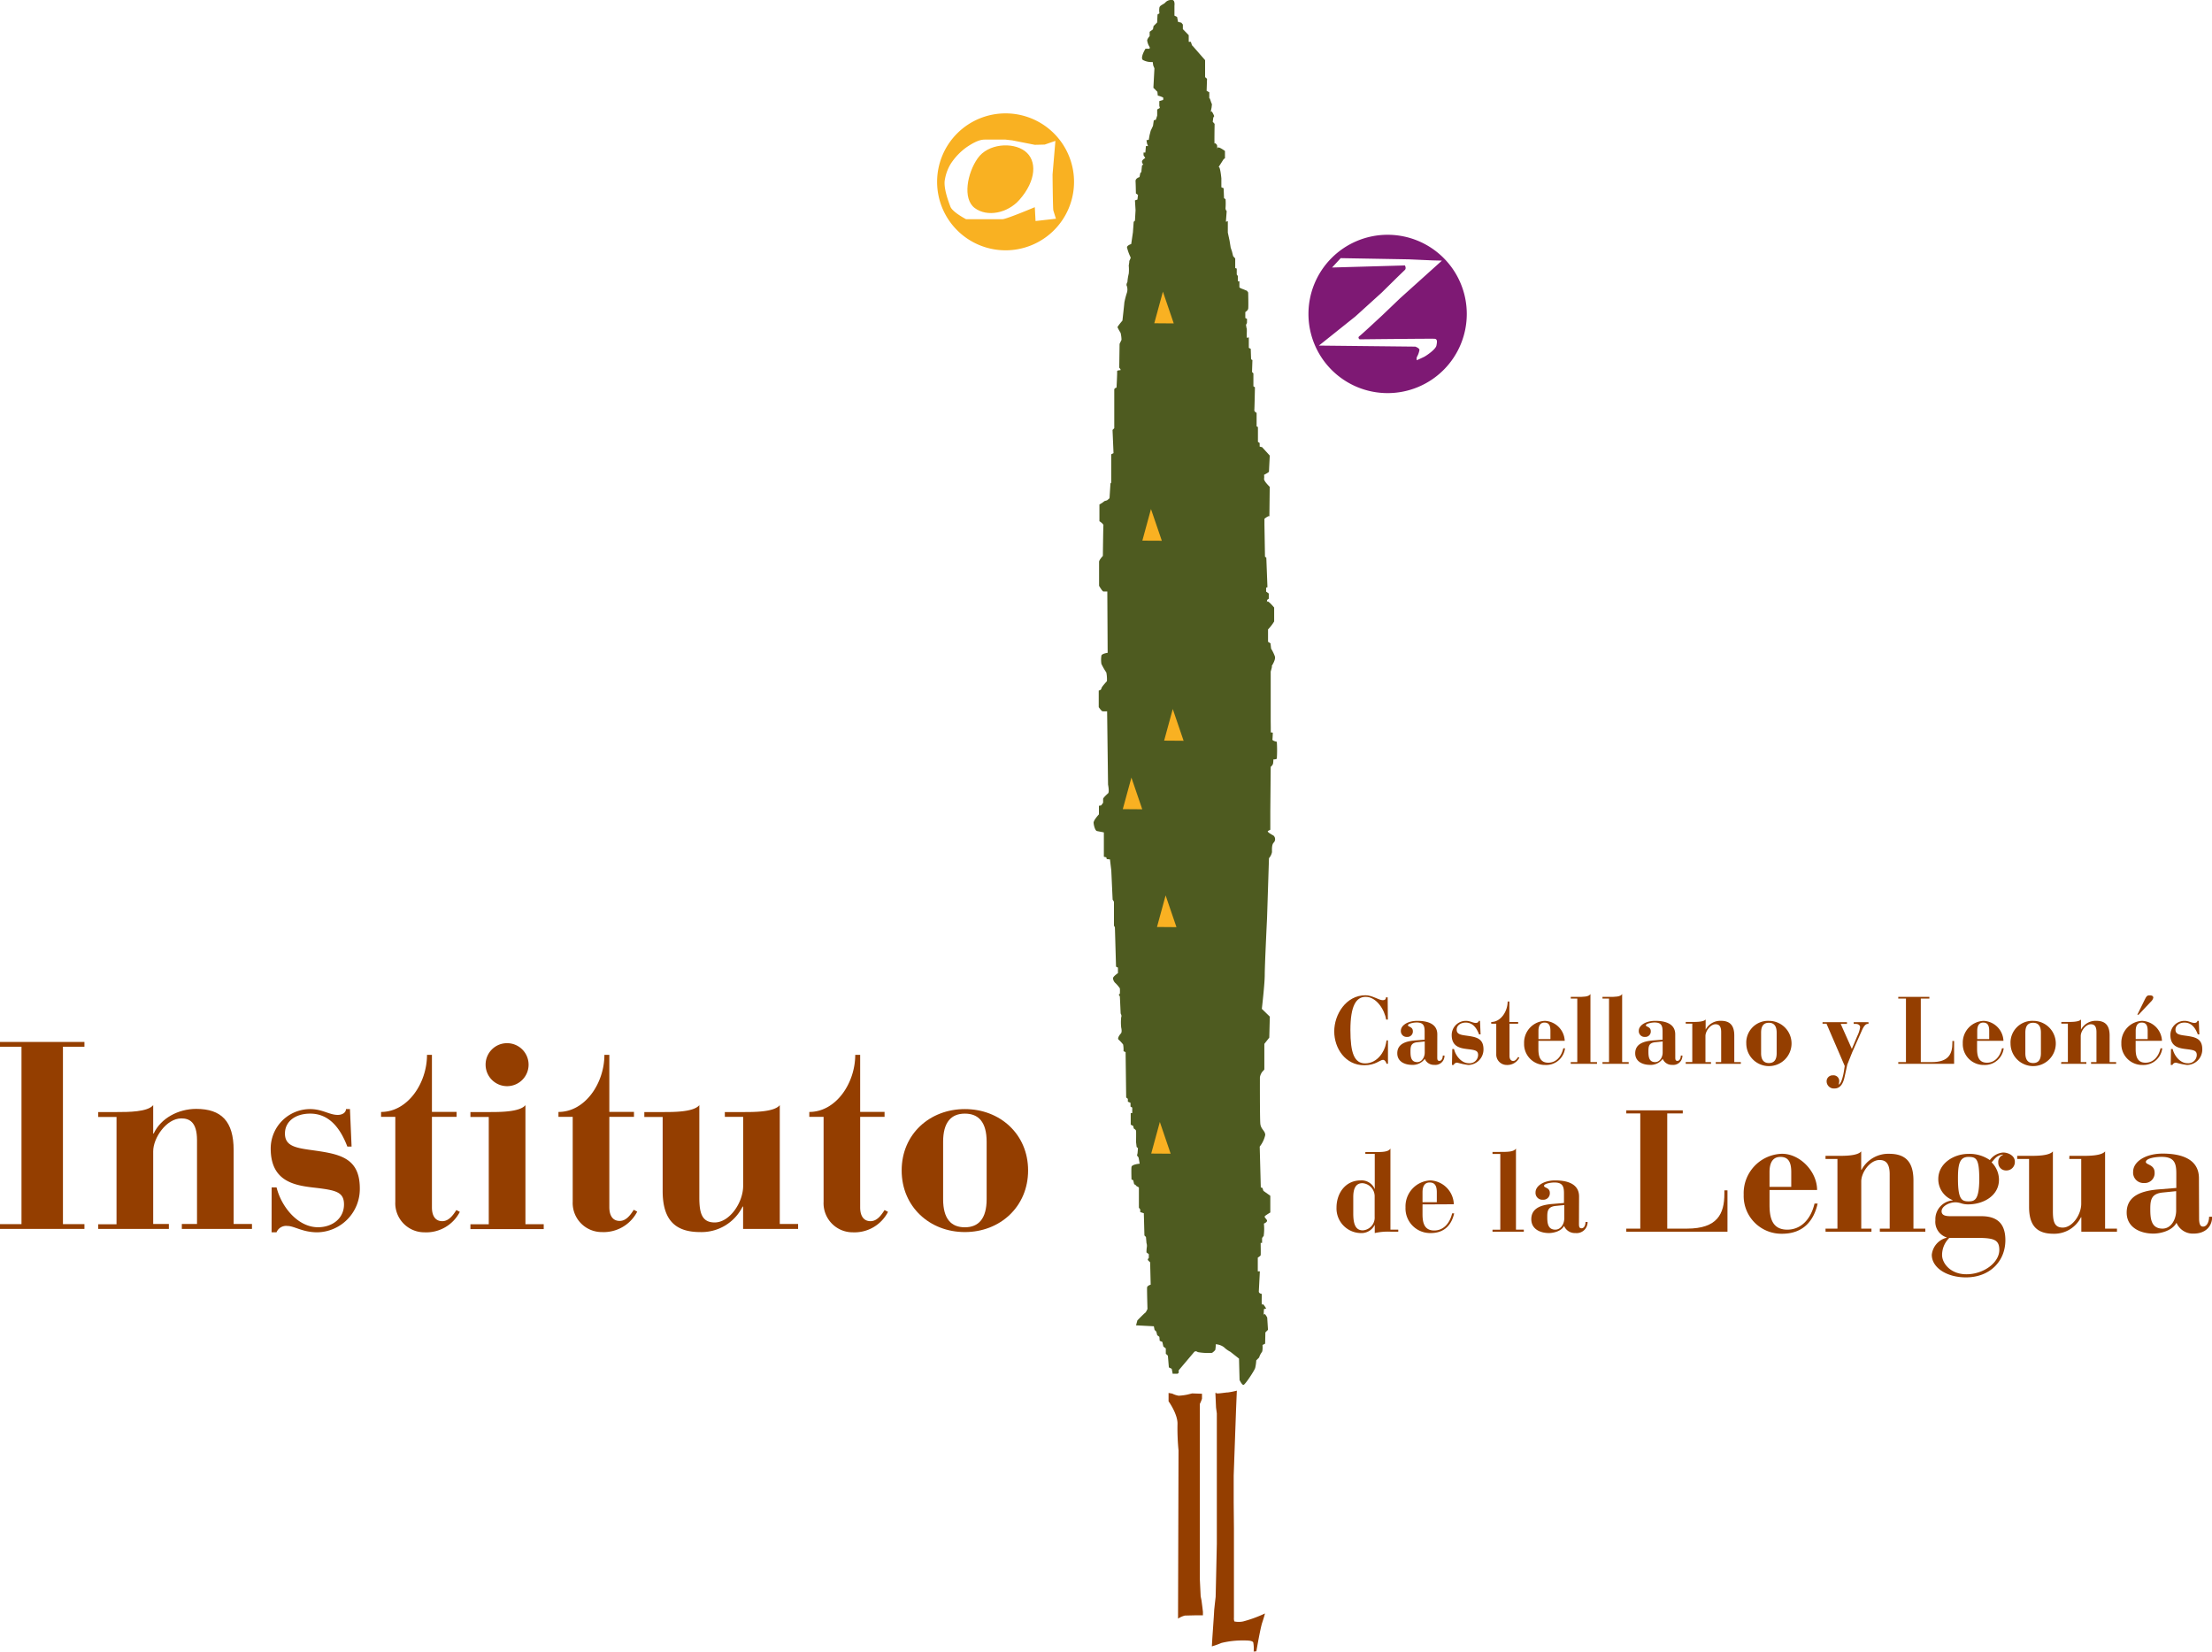 <svg xmlns="http://www.w3.org/2000/svg" viewBox="0 0 448.77 335.07"><defs><style>.cls-1{fill:#4e5b20;}.cls-1,.cls-2,.cls-3{fill-rule:evenodd;}.cls-2{fill:#943e00;}.cls-3{fill:#f9b122;}.cls-4{fill:#7e1974;}</style></defs><g id="Capa_2" data-name="Capa 2"><g id="Capa_1-2" data-name="Capa 1"><path class="cls-1" d="M239.13,278s3-3.55,3.13-3.7.37-.27.74,0a11.69,11.69,0,0,0,2.91.15,3,3,0,0,0,.64-.58,5.44,5.44,0,0,0,.1-1.16,3.16,3.16,0,0,1,1.65.58,5.64,5.64,0,0,0,1.32.95l1.75,1.38.11,4.34s.47,1,.79,1,2.23-2.91,2.38-3.44a9,9,0,0,0,.22-1.54l.58-.58a3.58,3.58,0,0,1,.53-1.06c.26-.27.16-1.48.16-1.48l.53-.27.05-2.28.53-.53-.16-2.49s-.55-1.08-.66-.6,0-1.12,0-1.12l.45-.1s-.69-1.25-.83-.8-.05-2.17-.05-2.17-.63-.08-.61-.5.21-4.08.21-4.08l-.42,0v-2.78s.53-.34.58-.47,0-2.52,0-2.52l.29,0,0-.93a1,1,0,0,1,.32-.45,10.4,10.4,0,0,0,.05-2.54s.61-.24.64-.56-.72-.71-.4-1a11.59,11.59,0,0,1,1.06-.69v-3.39l-1.4-1-.19-.58-.34-.13-.22-8.27a5.8,5.8,0,0,0,1.12-2.35c0-.88-.9-1.14-1-2.33s-.08-9.38-.08-9.38a2.52,2.52,0,0,1,.5-1.14c.38-.37.4-.47.4-.47l0-5.17,1-1.27.11-4.26L256,204.67s.59-5,.59-6.91.47-11.55.47-11.55l.39-12.11a2.6,2.6,0,0,0,.61-1.23c0-.58-.07-1.51.35-1.93a1,1,0,0,0,0-1.39c-.27-.19-1.54-.81-1.12-1s.43-.23.43-.23l0-3.7.08-9.05a1.47,1.47,0,0,0,.47-.61,5.44,5.44,0,0,0,.07-.89s.54,0,.7-.16a26.46,26.46,0,0,0,0-3.43s-.93-.19-.89-.46.08-1.37.08-1.37-.47-.15-.43,0,0-2.35,0-2.35l0-10.07s.39-1.25.2-1.06.88-1.24.65-2a8.18,8.18,0,0,0-.77-1.58l-.12-1.08-.5-.31,0-2.51a8.8,8.8,0,0,0,1.24-1.62c0-.31,0-2.82,0-2.82s-1.36-1.65-1.43-1.15,0-.4,0-.4l.34-.24V120.4l-.54-.38v-.81l.27-.08-.23-6-.27-.19-.11-6.46v-1.24s1-.81,1-.42.07-6.06.07-6.06-1.19-1.12-1.15-1.62a2.69,2.69,0,0,0,0-.81s1-.5,1-.66.16-3.25.16-3.25l-1.55-1.7-.5-.12v-.73l-.35-.23,0-3-.27-.16v-.73l0-2s-.5-.2-.46-.58.12-4.61.12-4.61l-.31-.19,0-2.63-.28-.27.08-2.43-.27-.15-.07-2.13-.39-.19,0-2.12-.42.08,0-.85a10,10,0,0,0,0-1.14c0,.43-.15-.65-.15-.65l.19-.35L253,64.7l-.35-.19v-1.2s.5-.31.58-.66,0-3.31,0-3.31L253,59l-.74-.31s-.81-.27-.81-.43V57.06l-.31,0V56l-.23-.31,0-1.2-.31-.11,0-1.95-.42-.46-.23-.93-.27-.81-.23-1.43-.35-1.62,0-2.31-.39.11.16-2.16a.82.82,0,0,1-.23-.69,12,12,0,0,0,0-1.71l-.31-.23-.08-2-.46-.2V36.19s-.26-2.85-.62-2.24,1.08-1.66,1.08-1.66l.27-.19,0-1.47S247,29.48,247,30.09s-.08-.65-.08-.65-.42-.58-.5-.31,0-4,0-4l-.38-.42.11-.85.19-.31s-.5-1.24-.65-.89.11-.81.11-.81l.08-.69-.19-.47s-.35-1.19-.35-.62,0-1.35,0-1.35l-.54-.3.08-2.44-.39-.34V12.2l-2.43-2.78-.23-.23-.23-.7-.43,0V7.14l-1.19-1.23,0-.93-.31-.38L239,4.44l-.19-1-.54-.27,0-2S238.43,0,237.81,0a1.61,1.61,0,0,0-1.39.51c-.27.34-1.08.54-1.19,1a3.57,3.57,0,0,0,0,1.19l-.39.24-.08,1.62-.73.73-.12.66-.67.5,0,.88s-.5.54-.5.89a3.24,3.24,0,0,0,.47,1.28c.11.11,0,.38,0,.38l-.81,0s-1.12,1.78-.54,2.28a3.66,3.66,0,0,0,2,.42l.11.71.24.58L234,17.81l.81.81.08.77a5.12,5.12,0,0,1,1.08.39c.08.11,0,.5,0,.5l-.77.23v.93l.11.46-.54.31,0,1.23-.27.85-.42.12-.16,1.12-.47,1-.23.9-.16.93-.46.08.11.69.2.5-.43,0-.11,1.32H232v.54l.35.57s-.74.39-.66.81.27.47.27.47l-.27.23s-.12,1.08-.12,1.23-.23.31-.23.31l-.15.81s-.85.24-.81.85.07,2.47.07,2.47l.43.31-.12.93-.5.17.12,2-.12,2.12L230,45l-.15,2.12-.35,2.39s-.89.27-.85.7a9.94,9.94,0,0,0,.73,2c.08.12-.46,1.12-.31.78s-.07.88-.07.88a8.13,8.13,0,0,1,0,1.64,10.36,10.36,0,0,0-.27,1.7s-.31.5-.12.81a2.21,2.21,0,0,1,0,1.42,15.61,15.61,0,0,0-.5,1.93c0,.16-.39,3.67-.39,3.67s-1,1.16-1,1.35a9.6,9.6,0,0,0,.62,1.12,6.15,6.15,0,0,1,.19,1.44l-.39.81-.07,4.83s.42.46.23.5-.7,0-.66.31-.12,3.24-.12,3.24-.46.08-.46.42,0,7.81,0,7.81l-.35.35.2,4.71-.47.23v5.76l-.15.16-.19,3-.5.42-.51.15-.46.35-.58.35,0,3.39s.85.54.81.85-.11,6.19-.11,6.19-.77.81-.77,1.2,0,4.86,0,4.86.66,1.16.89,1.16.78,0,.78,0l.07,12.44s-1.19.15-1.27.58a5.71,5.71,0,0,0,0,1.66,14,14,0,0,0,1,1.75,6.9,6.9,0,0,1,.12,1.77s-1.08,1.12-1.12,1.47-.54.42-.54.42v3.36s.54.81.77.85a5.61,5.61,0,0,0,.93,0l.19,14.87s.31,1.51,0,1.78-1,.92-1,1.12v.78l-.39.54-.46.08,0,1.74s-1.12,1.19-1.08,1.73.31,1.59.69,1.66l1.39.27,0,.74v4.2l.5.12.08.35.66.07.27,2.26.27,5.9.27.42v4.87l.19.31.23,8,.39.19v1.12s-1.08.73-1,1.08a1.5,1.5,0,0,0,.39.85,6.65,6.65,0,0,1,1,1.16,8.47,8.47,0,0,1,0,1.08l-.23.19.23.38.16,3.45s.27.43.11.74a9.53,9.53,0,0,0,0,2.12s.23.89-.07,1.2-.74,1-.47,1.23a7.43,7.43,0,0,1,.93,1,6.36,6.36,0,0,1,.08,1.36l.42.19.12,9.2.34.27,0,.58.54.23v.77l.35.19,0,1.12-.31,0,0,2.35.51.27.11.51s.42.23.46.46,0,2.29,0,2.29l.12,1,.27.23-.08,1-.11.5.31.39.23,1.27s-1.59.12-1.66.66,0,2.54,0,2.54l.35.16.19.81s.31.12.38.27.58.31.58.42,0,4.07,0,4.07l.27.35,0,.54.73.23.12,4.51.31.31.11,1.24a1.75,1.75,0,0,1,.08.73,6.66,6.66,0,0,0-.08,1.16l.47.35v.77s-.31.27-.16.46a4.52,4.52,0,0,0,.43.42l.11,4.54s-.69.19-.73.57.08,4.36.08,4.36-.31.7-.47.78-1.58,1.54-1.58,1.54l-.27,1,3.61.19.15.74.35.34.19.74.43.32.07.81.54.23.2.93.5.39,0,1.08.42.38.2,2.39.58.28.19,1,1,0,.23-.19Z"/><path class="cls-2" d="M245.86,334a16.57,16.57,0,0,0,1.93-.69,17.76,17.76,0,0,1,4.56-.51c.69,0,1.72,0,1.91.4a6.9,6.9,0,0,1,.08,1.85l.55-.05s.8-4.66,1.19-5.82.56-1.86.56-1.86a25.76,25.76,0,0,1-4.42,1.62,4.42,4.42,0,0,1-1.8,0,2.14,2.14,0,0,1-.08-.79c0-.32,0-6.73,0-6.73l0-11.39-.05-5.29v-5.38l.48-13.4.16-3.84a14.9,14.9,0,0,1-1.86.37c-.16-.05-2.36.37-2.36.11s-.13.05-.13.05l.13,2.91.16,1.17v4.6l0,9.33,0,7.68,0,4.87-.14,6.46-.1,4.29-.16,1.41-.13,1.21-.08,1.38-.29,4.21Z"/><path class="cls-2" d="M239,328.37a4.64,4.64,0,0,1,1.39-.62l2.06-.05,1.6,0V327l-.1-.87-.19-1.45-.17-.83-.17-3.52,0-2.19,0-4,0-3.87V306l0-4.26,0-4.59V289.8l0-3.37,0-1.61a7.32,7.32,0,0,0,.44-1.07c0-.22,0-1,0-1l-2-.07-1,.25a11.67,11.67,0,0,1-1.73.22,4.47,4.47,0,0,1-1.3-.43l-.75-.13v1.69s1.91,2.65,1.81,4.67a45.34,45.34,0,0,0,.21,5.29Z"/><polygon class="cls-3" points="235.93 59.17 238.13 65.61 234.18 65.58 235.93 59.17"/><path class="cls-3" d="M190.12,36.9A13.89,13.89,0,1,1,204,50.78,13.89,13.89,0,0,1,190.12,36.9Zm24-8.32-2.17.75-2,.05-4.56-.9L204,28.32h-4.24c-.9,0-2,.42-3.65,1.54a12.51,12.51,0,0,0-3.23,3.38,8.93,8.93,0,0,0-1.17,3.13c-.37,1.64.69,4.45,1.11,5.56S196,44.47,196,44.47l7.37,0c.79,0,6.57-2.44,6.57-2.44l.15,2.81,4.14-.47s-.43-1.33-.53-1.7-.16-7.26-.16-7.26Z"/><path class="cls-4" d="M265.46,63.75a16.06,16.06,0,1,1,16.06,16A16.06,16.06,0,0,1,265.46,63.75ZM272,52.37l-1.75,1.9,14.78-.42s.32.58,0,.9l-1.43,1.38-3.28,3.23L275,64.18l-7.42,5.93,19.55.21s.79.27.85.64a4.25,4.25,0,0,1-.53,1.48,1.19,1.19,0,0,0,0,.64s1.06-.48,1.48-.69,2.33-1.49,2.49-2.28.21-1.33-.37-1.38-15.21.11-15.21.11-.47-.32-.05-.64,2.23-2,2.23-2L280.4,64l3.66-3.5,8.48-7.63-2-.05-4.76-.21Z"/><path class="cls-3" d="M198.34,32.13c2.08-3,7.07-3.37,9.59-1.48s2.33,6-1.12,9.9c-2.4,2.71-6.54,3.54-9.06,1.65S196.26,35.09,198.34,32.13Z"/><polygon class="cls-3" points="233.51 103.27 235.71 109.7 231.76 109.68 233.51 103.27"/><polygon class="cls-3" points="237.93 143.84 240.13 150.28 236.18 150.25 237.93 143.84"/><polygon class="cls-3" points="229.54 157.75 231.74 164.18 227.79 164.15 229.54 157.75"/><polygon class="cls-3" points="236.48 181.65 238.68 188.09 234.73 188.06 236.48 181.65"/><polygon class="cls-3" points="235.31 227.61 237.5 234.05 233.56 234.02 235.31 227.61"/><path class="cls-2" d="M281.53,202.33h-.35c0,.41-.23.58-.64.58-.81,0-2.12-1-3.51-1-3.95,0-6.34,3.89-6.34,7.33s2.27,6.87,6.09,6.87c2.32,0,3.19-1.1,3.8-1.1.41,0,.64.5.72.79h.29v-4.73h-.29l-.12.66c-.27,1.56-1.72,4-4.21,4-2.19,0-3-2.06-3-6.75,0-4.92,1.15-6.75,3.1-6.75,2.2,0,3.84,2.64,4.15,4.61h.35Z"/><path class="cls-2" d="M289.05,213.52c0,1-.61,1.95-1.52,1.95-1.31,0-1.37-1.19-1.37-2.2s.12-1.7,1.37-1.83l1.52-.16Zm2.55-3.68c0-2.2-2.06-2.74-4.05-2.74s-3.34.94-3.34,2a1.17,1.17,0,0,0,1.25,1.26,1.1,1.1,0,0,0,1.18-1.16c0-.93-1-.87-1-1.2s1.1-.57,1.75-.57c1.45,0,1.64.71,1.64,1.87v1.62l-1.89.15c-1.75.14-3.66.6-3.66,2.61,0,1.68,1.5,2.35,3,2.35a3,3,0,0,0,2.58-1.22,2,2,0,0,0,1.93,1.22,1.86,1.86,0,0,0,2.07-1.89h-.35c0,.5-.21,1.08-.68,1.08s-.44-.37-.44-1Z"/><path class="cls-2" d="M294.57,216.05h.35a.74.74,0,0,1,.79-.46,13.34,13.34,0,0,0,2.18.46,3.14,3.14,0,0,0,3.08-3.16c0-2.36-1.62-2.53-3.68-2.82-1.08-.15-1.76-.33-1.76-1.18s.79-1.44,1.84-1.44c1.44,0,2.22,1.13,2.7,2.39h.31l-.12-2.74H300c0,.23-.23.42-.6.42-.61,0-1.12-.42-2-.42a2.87,2.87,0,0,0-2.88,2.87c0,2.49,1.89,2.7,3.36,2.88s2,.31,2,1.19a1.72,1.72,0,0,1-1.89,1.66c-1.47,0-2.67-1.48-3-2.89h-.35Z"/><path class="cls-2" d="M303.56,207.68v6.17a2.12,2.12,0,0,0,2.12,2.2,2.74,2.74,0,0,0,2.57-1.49l-.25-.13c-.24.35-.55.81-1,.81s-.75-.37-.75-1v-6.56H308v-.35h-1.78v-4.15h-.35c0,2-1.39,4.15-3.33,4.15v.35Z"/><path class="cls-2" d="M312.12,210.8v-1.66c0-1.29.56-1.69,1.22-1.69.93,0,1.21.63,1.21,1.69v1.66Zm5.33.35a4.23,4.23,0,0,0-4-4.05,4.41,4.41,0,0,0-4.24,4.57,4.23,4.23,0,0,0,4.3,4.38,3.85,3.85,0,0,0,4-3.38h-.35c-.42,1.8-1.54,2.92-3.05,2.92-1.79,0-2-1.51-2-2.82v-1.62Z"/><path class="cls-2" d="M318.67,215.82H324v-.35h-1.33V201.66c-.35.58-1.41.58-2.78.58h-1.21v.34H320v12.89h-1.33Z"/><path class="cls-2" d="M325.11,215.82h5.32v-.35H329.1V201.66c-.34.58-1.4.58-2.77.58h-1.22v.34h1.33v12.89h-1.33Z"/><path class="cls-2" d="M337.32,213.52c0,1-.61,1.95-1.52,1.95-1.31,0-1.37-1.19-1.37-2.2s.11-1.7,1.37-1.83l1.52-.16Zm2.55-3.68c0-2.2-2.07-2.74-4.05-2.74s-3.34.94-3.34,2a1.17,1.17,0,0,0,1.25,1.26,1.1,1.1,0,0,0,1.18-1.16c0-.93-1-.87-1-1.2s1.1-.57,1.75-.57c1.45,0,1.64.71,1.64,1.87v1.62l-1.89.15c-1.75.14-3.66.6-3.66,2.61,0,1.68,1.5,2.35,3,2.35a3,3,0,0,0,2.58-1.22,2,2,0,0,0,1.93,1.22,1.86,1.86,0,0,0,2.07-1.89H341c0,.5-.21,1.08-.68,1.08s-.44-.37-.44-1Z"/><path class="cls-2" d="M342,215.82h5.13v-.35H346v-5.29c0-1,1-2.39,2.05-2.39.56,0,1.14.23,1.14,1.58v6.1h-1.1v.35h5.09v-.35h-1.33v-5.38c0-2.08-.89-3-2.72-3a3.38,3.38,0,0,0-3.09,1.79h0v-2.06c-.4.5-1.83.5-2.62.5H342v.35h1.33v7.79H342Z"/><path class="cls-2" d="M357.29,209.49c0-1.45.6-2,1.58-2s1.58.59,1.58,2v4.17c0,1.44-.6,2-1.58,2s-1.58-.6-1.58-2Zm-3,2.08a4.59,4.59,0,1,0,4.59-4.47A4.42,4.42,0,0,0,354.28,211.57Z"/><path class="cls-2" d="M369.75,207.68h.81l3.7,8.58-.12.77c-.07.56-.46,2.76-1.1,3v-.06a2.25,2.25,0,0,0,.1-.66,1.15,1.15,0,0,0-1.27-1.16,1.21,1.21,0,0,0-1.28,1.32,1.47,1.47,0,0,0,1.59,1.35c1.52,0,1.91-1.68,2.08-2.49l.52-2.36,1-2.5,1.91-4.31c.43-1,.81-1.44,1.24-1.44h.15v-.35h-3v.35h.41c.62,0,.89.34.89.67a5.86,5.86,0,0,1-.56,1.76l-1.12,2.64-2.26-5.07h1.27v-.35h-4.95Z"/><path class="cls-2" d="M385.12,215.82h11.33v-4.63h-.35v.38c0,2.24-.77,3.9-4.19,3.9h-2.22V202.58h1.74v-.34h-6.31v.34h1.56v12.89h-1.56Z"/><path class="cls-2" d="M401.14,210.8v-1.66c0-1.29.55-1.69,1.21-1.69.93,0,1.22.63,1.22,1.69v1.66Zm5.32.35a4.23,4.23,0,0,0-4-4.05,4.41,4.41,0,0,0-4.25,4.57,4.23,4.23,0,0,0,4.3,4.38,3.85,3.85,0,0,0,4-3.38h-.35c-.42,1.8-1.54,2.92-3.05,2.92-1.79,0-2-1.51-2-2.82v-1.62Z"/><path class="cls-2" d="M410.9,209.49c0-1.45.6-2,1.58-2s1.58.59,1.58,2v4.17c0,1.44-.6,2-1.58,2s-1.58-.6-1.58-2Zm-3,2.08a4.59,4.59,0,1,0,4.59-4.47A4.42,4.42,0,0,0,407.89,211.57Z"/><path class="cls-2" d="M418.15,215.82h5.13v-.35h-1.14v-5.29c0-1,1-2.39,2.05-2.39.56,0,1.14.23,1.14,1.58v6.1h-1.1v.35h5.09v-.35H428v-5.38c0-2.08-.89-3-2.72-3a3.39,3.39,0,0,0-3.09,1.79h0v-2.06c-.4.5-1.83.5-2.62.5h-1.37v.35h1.33v7.79h-1.33Z"/><path class="cls-2" d="M433.29,210.8v-1.66c0-1.29.56-1.69,1.22-1.69.93,0,1.21.63,1.21,1.69v1.66Zm5.33.35a4.23,4.23,0,0,0-4-4.05,4.41,4.41,0,0,0-4.24,4.57,4.23,4.23,0,0,0,4.3,4.38,3.85,3.85,0,0,0,4-3.38h-.35c-.42,1.8-1.54,2.92-3.05,2.92-1.79,0-2-1.51-2-2.82v-1.62Zm-5-5.29h.25l2.53-2.68a1.55,1.55,0,0,0,.46-.77c0-.29-.19-.48-.73-.48s-.64.13-1.1,1.06Z"/><path class="cls-2" d="M440.4,216.05h.34a.76.76,0,0,1,.79-.46,13.34,13.34,0,0,0,2.18.46,3.14,3.14,0,0,0,3.09-3.16c0-2.36-1.62-2.53-3.68-2.82-1.09-.15-1.76-.33-1.76-1.18s.79-1.44,1.83-1.44c1.45,0,2.22,1.13,2.7,2.39h.31l-.11-2.74h-.29c0,.23-.23.42-.6.42-.62,0-1.12-.42-2-.42a2.86,2.86,0,0,0-2.87,2.87c0,2.49,1.89,2.7,3.35,2.88s2,.31,2,1.19a1.72,1.72,0,0,1-1.89,1.66c-1.46,0-2.66-1.48-3-2.89h-.34Z"/><polygon class="cls-2" points="0 249.31 17.13 249.31 17.13 248.34 12.77 248.34 12.77 212.35 17.13 212.35 17.13 211.38 0 211.38 0 212.35 4.36 212.35 4.36 248.34 0 248.34 0 249.31"/><path class="cls-2" d="M19.93,249.31H34.26v-1H31.08V233.57c0-2.74,2.69-6.68,5.71-6.68,1.56,0,3.18.65,3.18,4.42v17H36.89v1H51.12v-1H47.4v-15c0-5.82-2.48-8.35-7.6-8.35-3.61,0-7.16,1.88-8.62,5h-.1V224.2c-1.13,1.4-5.12,1.4-7.33,1.4H19.93v1h3.71v21.77H19.93Z"/><path class="cls-2" d="M55.1,250h1a2.1,2.1,0,0,1,2.21-1.29c1.4,0,3.07,1.29,6.08,1.29A8.79,8.79,0,0,0,73,241.12c0-6.58-4.52-7.06-10.29-7.87-3-.43-4.9-.91-4.9-3.28,0-2.54,2.21-4.05,5.12-4.05,4,0,6.2,3.18,7.54,6.69h.86L71,225h-.81c0,.64-.64,1.18-1.67,1.18-1.72,0-3.12-1.18-5.6-1.18a8,8,0,0,0-8,8c0,7,5.28,7.54,9.38,8,3.88.48,5.49.86,5.49,3.34,0,2.85-2.37,4.63-5.28,4.63-4.09,0-7.43-4.15-8.4-8.08h-1Z"/><path class="cls-2" d="M80.2,226.57v17.24A5.9,5.9,0,0,0,86.12,250a7.66,7.66,0,0,0,7.17-4.15l-.7-.37c-.65,1-1.51,2.26-2.86,2.26s-2.1-1-2.1-2.8V226.57h5v-1h-5V214h-1c0,5.71-3.88,11.58-9.32,11.58v1Z"/><path class="cls-2" d="M98.52,216a4.36,4.36,0,1,0,4.36-4.37A4.34,4.34,0,0,0,98.52,216Zm-3.08,33.35h14.87v-1H106.6V224.2c-1.14,1.4-5.12,1.4-7.33,1.4H95.44v1h3.72v21.77H95.44Z"/><path class="cls-2" d="M116.19,226.57v17.24a5.9,5.9,0,0,0,5.92,6.14,7.66,7.66,0,0,0,7.17-4.15l-.7-.37c-.65,1-1.51,2.26-2.86,2.26s-2.1-1-2.1-2.8V226.57h5v-1h-5V214h-1c0,5.71-3.88,11.58-9.32,11.58v1Z"/><path class="cls-2" d="M147.06,226.57h3.71v14C150.77,244,148,248,145,248c-2.59,0-3.12-1.88-3.12-5.06V224.2c-1.14,1.4-5.12,1.4-7.33,1.4h-3.83v1h3.72v15c0,5.82,2.48,8.35,7.6,8.35a9.31,9.31,0,0,0,8.62-5.17h.1v4.53h11.16v-1h-3.72V224.2c-1.13,1.4-5.12,1.4-7.33,1.4h-3.82Z"/><path class="cls-2" d="M167.09,226.57v17.24A5.9,5.9,0,0,0,173,250a7.66,7.66,0,0,0,7.16-4.15l-.7-.37c-.64,1-1.51,2.26-2.85,2.26s-2.1-1-2.1-2.8V226.57h4.95v-1h-4.95V214h-1c0,5.71-3.88,11.58-9.32,11.58v1Z"/><path class="cls-2" d="M191.34,231.63c0-4,1.67-5.71,4.41-5.71s4.42,1.67,4.42,5.71v11.64c0,4-1.67,5.71-4.42,5.71s-4.41-1.67-4.41-5.71Zm-8.41,5.82c0,7.38,5.71,12.5,12.82,12.5s12.83-5.12,12.83-12.5S202.86,225,195.75,225,182.93,230.07,182.93,237.45Z"/><path class="cls-2" d="M278.89,246.84a2.58,2.58,0,0,1-2.39,2.76c-1.38,0-1.95-1.06-1.95-3.41v-3.31c0-1.56.39-2.85,1.86-2.85a2.67,2.67,0,0,1,2.48,2.78ZM277,234.09h1.91v7.16h0a2.88,2.88,0,0,0-2.86-1.78c-3.08,0-4.9,2.58-4.9,5.53a5,5,0,0,0,4.86,5.15,3,3,0,0,0,2.9-1.68h0v1.68a12.16,12.16,0,0,1,3.18-.28h1.59v-.41h-1.59V233c-.42.72-1.68.72-3.31.72H277Z"/><path class="cls-2" d="M288.6,243.89v-2c0-1.54.67-2,1.45-2,1.11,0,1.45.76,1.45,2v2Zm6.35.42a5,5,0,0,0-4.74-4.84,5.27,5.27,0,0,0-5.06,5.46,5,5,0,0,0,5.13,5.22c2.83,0,4.24-1.75,4.74-4h-.41c-.51,2.14-1.84,3.48-3.64,3.48-2.14,0-2.37-1.8-2.37-3.36v-1.93Z"/><path class="cls-2" d="M302.8,249.87h6.35v-.41h-1.59V233c-.41.69-1.68.69-3.31.69H302.8v.41h1.58v15.37H302.8Z"/><path class="cls-2" d="M317.36,247.14c0,1.22-.73,2.32-1.82,2.32-1.56,0-1.63-1.43-1.63-2.62s.14-2,1.63-2.19l1.82-.18Zm3-4.4c0-2.62-2.46-3.27-4.83-3.27s-4,1.13-4,2.42a1.39,1.39,0,0,0,1.49,1.5,1.31,1.31,0,0,0,1.41-1.38c0-1.11-1.15-1-1.18-1.43s1.31-.69,2.1-.69c1.72,0,1.95.85,1.95,2.23v1.93l-2.25.19c-2.1.16-4.38.71-4.38,3.1,0,2,1.8,2.81,3.57,2.81.9,0,2.49-.34,3.08-1.45a2.37,2.37,0,0,0,2.31,1.45,2.22,2.22,0,0,0,2.46-2.25h-.42c0,.59-.25,1.28-.8,1.28s-.53-.43-.53-1.15Z"/><path class="cls-2" d="M329.94,249.87h20.53v-8.39h-.63v.7c0,4.06-1.4,7.07-7.59,7.07h-4V225.88h3.15v-.62H329.94v.62h2.84v23.37h-2.84Z"/><path class="cls-2" d="M359,240.78v-3c0-2.35,1-3.08,2.21-3.08,1.67,0,2.2,1.15,2.2,3.08v3Zm9.65.63c0-3.78-3.53-7.41-7.2-7.34a8,8,0,0,0-7.69,8.29,7.66,7.66,0,0,0,7.79,7.93c4.31,0,6.44-2.65,7.21-6.12h-.63c-.77,3.26-2.8,5.29-5.53,5.29-3.25,0-3.6-2.73-3.6-5.11v-2.94Z"/><path class="cls-2" d="M370.37,249.87h9.31v-.62h-2.07v-9.59c0-1.78,1.75-4.33,3.71-4.33,1,0,2.06.42,2.06,2.86v11.06h-2v.62h9.23v-.62h-2.41v-9.76c0-3.78-1.61-5.42-4.93-5.42a6.15,6.15,0,0,0-5.6,3.25h-.07v-3.74c-.73.91-3.32.91-4.75.91h-2.49v.63h2.42v14.13h-2.42Z"/><path class="cls-2" d="M399.36,243.72c-1.4,0-2.13-.45-2.13-4.65,0-2.83.31-4.37,2.13-4.37,1.65,0,2.17.45,2.2,4.47C401.53,243.48,400.62,243.72,399.36,243.72Zm1.61,7.41c3.5,0,4.65.32,4.65,2.45,0,2.55-3.15,4.93-6.68,4.93-3.15,0-4.86-2.13-4.93-3.81a4.85,4.85,0,0,1,1.47-3.57Zm-5-4.4c-.87,0-2.06,0-2.06-1s1.5-1.82,2.83-1.82a4.23,4.23,0,0,1,1.15.21,4.46,4.46,0,0,0,1.44.21c3,0,6.22-1.71,6.22-5a5,5,0,0,0-1.5-3.53c.63-.63.94-1.4,2.31-1.57v.07a1.51,1.51,0,0,0-.95,1.54,1.56,1.56,0,0,0,1.61,1.61,1.7,1.7,0,0,0,1.75-1.79c0-1.22-1.33-1.85-2.38-1.85a3.68,3.68,0,0,0-2.69,1.54,7.19,7.19,0,0,0-4.37-1.26c-2.94,0-6.09,1.92-6.09,5.1a4.54,4.54,0,0,0,2.9,4.27v.07a3.82,3.82,0,0,0-3.49,4,3.32,3.32,0,0,0,2.27,3.5v.07a4,4,0,0,0-3,3.46c0,2.59,3,4.58,6.93,4.58,4.86,0,8-3.28,8-7.55,0-3.39-1.68-4.93-5.11-4.86Z"/><path class="cls-2" d="M419.82,235.12h2.42v9.09c0,2.2-1.79,4.83-3.75,4.83-1.68,0-2-1.23-2-3.29V233.58c-.74.91-3.33.91-4.76.91h-2.48v.63h2.41v9.75c0,3.78,1.61,5.42,4.93,5.42a6.06,6.06,0,0,0,5.6-3.35h.07v2.93h7.23v-.62h-2.41V233.58c-.73.91-3.32.91-4.75.91h-2.49Z"/><path class="cls-2" d="M441.5,245.71c-.07,1.86-1.12,3.54-2.76,3.54-2.38,0-2.49-2.17-2.49-4s.22-3.08,2.49-3.32l2.76-.28Zm4.62-6.68c0-4-3.74-5-7.35-5s-6,1.71-6,3.67A2.11,2.11,0,0,0,435,240a2,2,0,0,0,2.13-2.1c0-1.67-1.75-1.57-1.78-2.16,0-.77,2-1.05,3.18-1.05,2.62,0,3,1.29,3,3.39V241l-3.43.28c-3.18.24-6.64,1.08-6.64,4.72,0,3,2.73,4.26,5.42,4.26,1.36,0,3.78-.52,4.69-2.2a3.58,3.58,0,0,0,3.49,2.2c2.28,0,3.74-1.36,3.74-3.42h-.62c0,.91-.39,2-1.23,2-.63,0-.8-.67-.8-1.75Z"/></g></g></svg>